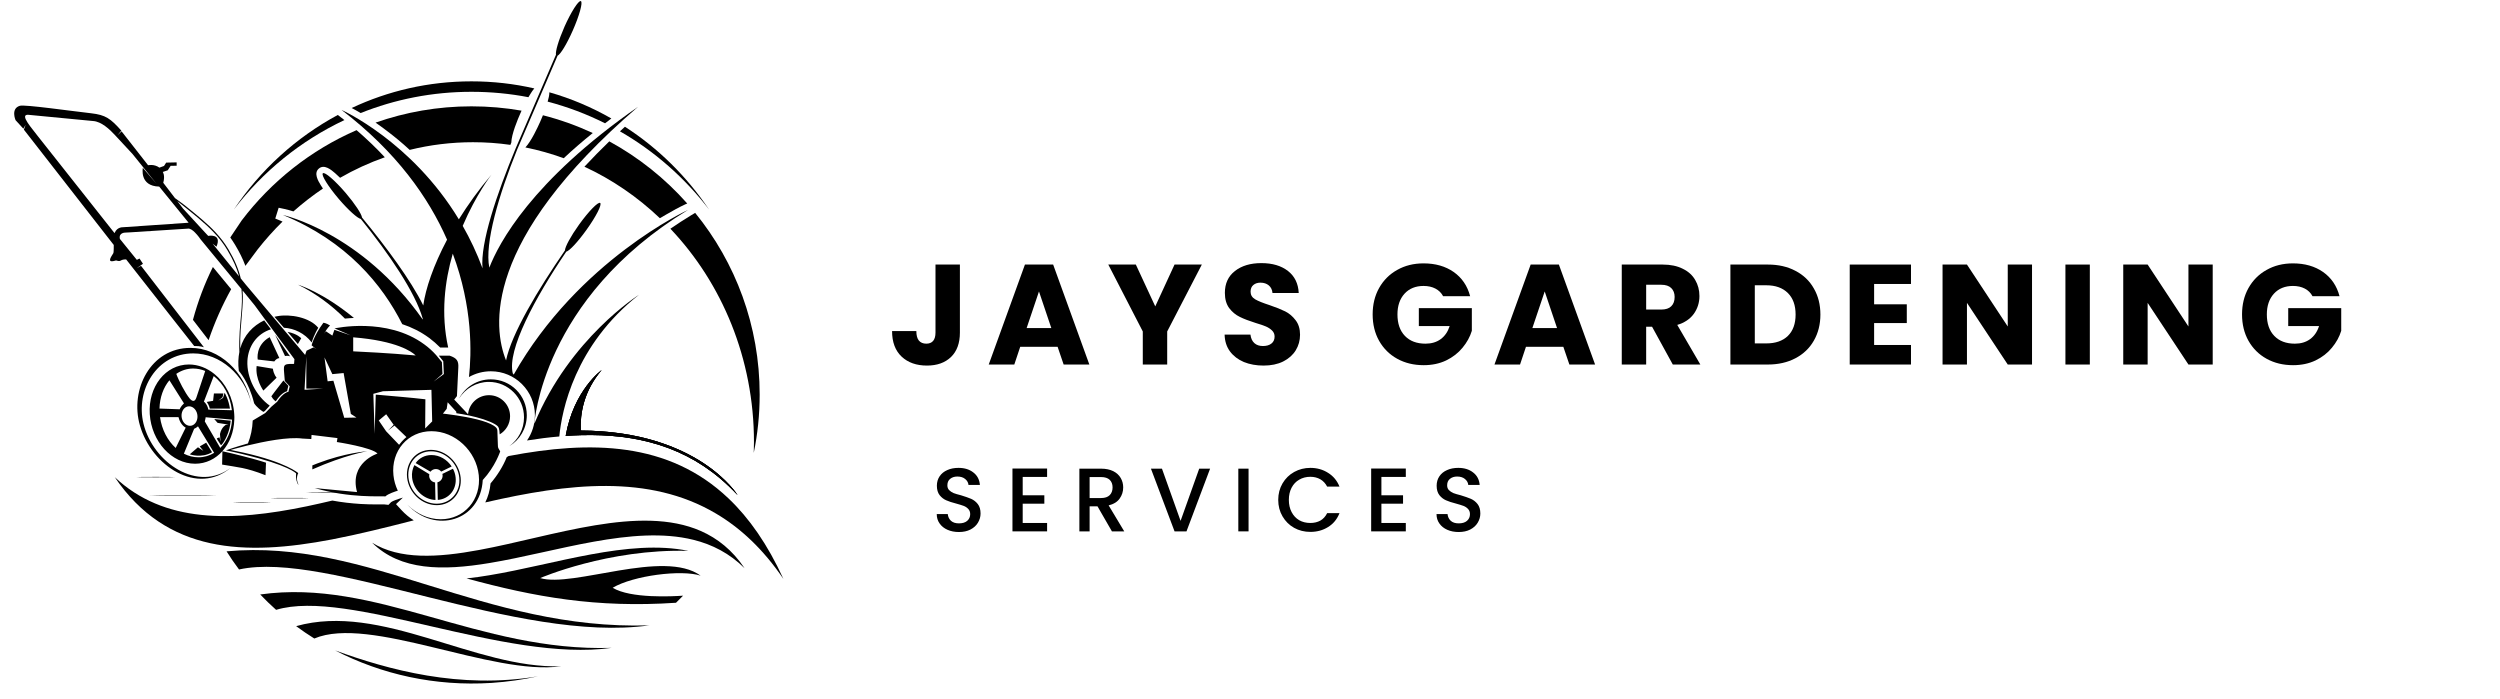 <svg xmlns="http://www.w3.org/2000/svg" xmlns:xlink="http://www.w3.org/1999/xlink" width="397" zoomAndPan="magnify" viewBox="0 0 297.75 83.25" height="111" preserveAspectRatio="xMidYMid meet" version="1.0"><defs><g/><clipPath id="0367125813"><path d="M 39 77 L 65 77 L 65 81.762 L 39 81.762 Z M 39 77 " clip-rule="nonzero"/></clipPath><clipPath id="d5065b3138"><path d="M 1.207 12 L 63 12 L 63 63 L 1.207 63 Z M 1.207 12 " clip-rule="nonzero"/></clipPath><clipPath id="1ca22d933e"><path d="M 57 53 L 93.375 53 L 93.375 69 L 57 69 Z M 57 53 " clip-rule="nonzero"/></clipPath></defs><path fill="#000000" d="M 65.223 12.102 C 67.613 12.734 69.902 13.598 72.062 14.684 C 72.312 14.492 72.566 14.301 72.812 14.109 C 70.504 12.789 68.031 11.734 65.43 10.992 C 65.43 11.352 65.328 11.734 65.246 12.023 Z M 65.223 12.102 " fill-opacity="1" fill-rule="evenodd"/><path fill="#000000" d="M 73.836 15.641 C 77.961 18.008 81.566 21.188 84.445 24.953 C 81.793 21.012 78.387 17.645 74.43 15.094 C 74.23 15.27 74.035 15.457 73.836 15.641 Z M 73.836 15.641 " fill-opacity="1" fill-rule="evenodd"/><path fill="#000000" d="M 56.145 10.934 C 58.469 10.934 60.738 11.152 62.934 11.578 C 63.027 11.422 63.117 11.273 63.211 11.125 C 63.324 10.941 63.465 10.727 63.637 10.531 C 61.227 9.977 58.719 9.688 56.145 9.688 C 51.055 9.688 46.23 10.82 41.883 12.863 C 42.238 13.047 42.594 13.25 42.953 13.465 C 47.031 11.832 51.488 10.934 56.145 10.934 Z M 56.145 10.934 " fill-opacity="1" fill-rule="evenodd"/><path fill="#000000" d="M 27.852 24.953 C 31.301 20.426 35.816 16.754 41.02 14.301 C 40.766 14.094 40.504 13.891 40.234 13.691 C 35.266 16.363 31.012 20.238 27.852 24.953 Z M 27.852 24.953 " fill-opacity="1" fill-rule="evenodd"/><path fill="#000000" d="M 30.699 29.688 C 31.613 28.523 32.605 27.418 33.648 26.391 L 33.406 26.285 L 32.785 26.031 L 33.188 24.742 L 33.848 24.883 C 34.199 24.961 34.57 25.059 34.945 25.18 C 36.059 24.195 37.234 23.281 38.461 22.453 C 38.375 22.324 38.289 22.195 38.211 22.07 C 37.879 21.531 37.34 20.617 37.973 20.078 C 38.609 19.531 39.426 20.203 39.906 20.621 C 40.113 20.801 40.312 20.984 40.504 21.176 C 42.195 20.203 43.98 19.383 45.832 18.73 C 44.777 17.598 43.648 16.52 42.465 15.5 C 37.023 17.867 32.316 21.602 28.777 26.266 L 28.574 26.57 L 27.426 28.285 C 27.637 28.582 27.836 28.887 28.027 29.207 C 28.496 29.992 28.914 30.809 29.227 31.664 Z M 30.699 29.688 " fill-opacity="1" fill-rule="evenodd"/><path fill="#000000" d="M 46.008 15.535 C 46.973 16.258 47.902 17.027 48.793 17.852 C 51.219 17.254 53.742 16.938 56.328 16.938 C 57.84 16.938 59.328 17.043 60.785 17.254 L 60.898 16.98 C 60.914 16 61.664 14.195 61.992 13.465 L 62.117 13.18 C 60.176 12.84 58.188 12.664 56.145 12.664 C 52.141 12.664 48.297 13.352 44.727 14.605 C 45.18 14.918 45.613 15.234 46.008 15.535 Z M 46.008 15.535 " fill-opacity="1" fill-rule="evenodd"/><path fill="#000000" d="M 64.336 14.5 C 64.039 15.164 63.281 16.809 62.574 17.559 C 64.133 17.871 65.656 18.305 67.137 18.844 C 68.25 17.801 69.414 16.801 70.598 15.844 C 68.703 14.965 66.719 14.25 64.664 13.727 C 64.559 13.988 64.445 14.242 64.336 14.5 Z M 64.336 14.5 " fill-opacity="1" fill-rule="evenodd"/><path fill="#000000" d="M 72.566 16.836 C 71.566 17.801 70.574 18.816 69.605 19.855 C 72.914 21.387 75.941 23.465 78.59 25.988 C 78.852 25.832 79.109 25.684 79.371 25.535 C 80.094 25.117 80.867 24.684 81.633 24.328 L 81.852 24.238 C 79.215 21.262 76.074 18.75 72.566 16.836 Z M 72.566 16.836 " fill-opacity="1" fill-rule="evenodd"/><path fill="#000000" d="M 82.324 25.633 C 81.484 26.145 80.652 26.684 79.844 27.242 C 85.992 33.719 89.797 42.715 89.797 52.652 C 89.797 53.082 89.789 53.508 89.773 53.934 C 90.234 51.695 90.477 49.371 90.477 46.996 C 90.477 38.789 87.598 31.254 82.793 25.352 Z M 82.324 25.633 " fill-opacity="1" fill-rule="evenodd"/><path fill="#000000" d="M 82.574 64.289 C 84.836 64.848 86.898 65.906 88.676 67.672 C 87.238 65.531 85.465 64.117 83.461 63.238 C 76.223 60.066 65.934 63.855 57.074 65.5 C 52.109 66.422 47.598 66.672 44.32 64.637 C 47.695 67.977 52.707 67.988 58.285 67.059 C 66.25 65.742 75.387 62.512 82.574 64.289 Z M 82.574 64.289 " fill-opacity="1" fill-rule="evenodd"/><path fill="#000000" d="M 83.445 68.562 C 79.078 65.359 68.223 70.031 64.336 68.848 C 64.336 68.848 72.445 65.34 81.984 65.609 C 74.891 64.141 66.039 67.23 58.285 68.512 C 57.363 68.668 56.457 68.797 55.57 68.891 C 63.707 71.109 71.02 72.426 80.512 71.789 C 80.797 71.512 81.078 71.227 81.355 70.945 C 80.121 71.031 75.109 71.305 72.969 70.004 C 75.414 68.551 81.156 67.812 83.445 68.562 Z M 83.445 68.562 " fill-opacity="1" fill-rule="evenodd"/><path fill="#000000" d="M 77.336 74.48 C 57.547 75.098 43.902 64.113 26.984 65.664 C 27.445 66.41 27.941 67.125 28.469 67.824 C 38.984 65.523 61.73 76.68 77.336 74.48 Z M 77.336 74.48 " fill-opacity="1" fill-rule="evenodd"/><path fill="#000000" d="M 72.852 77.16 C 56.945 77.656 44.859 68.859 30.992 70.801 C 31.594 71.434 32.223 72.043 32.883 72.633 C 41.516 70.031 60.141 78.945 72.852 77.16 Z M 72.852 77.16 " fill-opacity="1" fill-rule="evenodd"/><path fill="#000000" d="M 66.812 79.355 C 56.582 79.676 45.414 71.719 35.27 74.574 C 35.973 75.09 36.688 75.586 37.434 76.047 C 44.031 73.246 58.617 80.512 66.812 79.355 Z M 66.812 79.355 " fill-opacity="1" fill-rule="evenodd"/><g clip-path="url(#0367125813)"><path fill="#000000" d="M 64.082 80.547 C 54.762 82.121 46.23 79.762 39.914 77.465 C 45.406 80.312 51.809 81.762 58.531 81.336 C 60.434 81.207 62.281 80.945 64.082 80.547 Z M 64.082 80.547 " fill-opacity="1" fill-rule="evenodd"/></g><path fill="#000000" d="M 87.848 58.965 C 87.848 58.965 83.168 51.34 69.164 51.277 C 69.078 49.199 69.547 46.547 71.66 44.074 C 71.66 44.074 68.336 46.441 67.371 51.914 C 67.988 51.871 68.598 51.844 69.199 51.828 C 75.727 51.652 81.781 53.133 86.77 57.883 C 87.137 58.23 87.492 58.59 87.848 58.965 Z M 87.848 58.965 " fill-opacity="1" fill-rule="evenodd"/><path fill="#000000" d="M 71.66 44.074 C 71.66 44.074 68.336 46.441 67.371 51.914 C 67.988 51.871 68.598 51.844 69.199 51.828 C 75.727 51.652 81.781 53.133 86.77 57.883 C 87.137 58.23 87.492 58.59 87.848 58.965 C 87.848 58.965 83.168 51.34 69.164 51.277 C 69.078 49.199 69.547 46.547 71.66 44.074 Z M 71.66 44.074 " fill-opacity="1" fill-rule="evenodd"/><path fill="#000000" d="M 18.551 56.848 C 19.828 56.848 20.867 56.84 20.867 56.824 C 20.867 56.805 19.828 56.797 18.551 56.797 C 17.277 56.797 16.234 56.805 16.234 56.824 C 16.234 56.84 17.277 56.848 18.551 56.848 Z M 18.551 56.848 " fill-opacity="1" fill-rule="evenodd"/><path fill="#000000" d="M 21.777 59.059 C 23.973 59.059 25.766 59.051 25.766 59.031 C 25.766 59.016 23.973 59.008 21.777 59.008 C 19.57 59.008 17.777 59.016 17.777 59.031 C 17.777 59.051 19.57 59.059 21.777 59.059 Z M 21.777 59.059 " fill-opacity="1" fill-rule="evenodd"/><path fill="#000000" d="M 30.004 59.887 C 31.281 59.887 32.324 59.875 32.324 59.859 C 32.324 59.844 31.281 59.832 30.004 59.832 C 28.73 59.832 27.688 59.844 27.688 59.859 C 27.688 59.875 28.73 59.887 30.004 59.887 Z M 30.004 59.887 " fill-opacity="1" fill-rule="evenodd"/><path fill="#000000" d="M 38.793 58.676 C 40.07 58.676 41.113 58.66 41.113 58.648 C 41.113 58.633 40.07 58.621 38.793 58.621 C 37.52 58.621 36.477 58.633 36.477 58.648 C 36.477 58.66 37.52 58.676 38.793 58.676 Z M 38.793 58.676 " fill-opacity="1" fill-rule="evenodd"/><path fill="#000000" d="M 34.504 59.355 C 35.781 59.355 36.824 59.344 36.824 59.328 C 36.824 59.312 35.781 59.301 34.504 59.301 C 33.23 59.301 32.188 59.312 32.188 59.328 C 32.188 59.344 33.23 59.355 34.504 59.355 Z M 34.504 59.355 " fill-opacity="1" fill-rule="evenodd"/><g clip-path="url(#d5065b3138)"><path fill="#000000" d="M 58.223 45.484 C 60.531 45.484 62.41 47.379 62.41 49.711 C 62.41 51.129 61.715 52.375 60.652 53.141 C 61.906 52.395 62.742 51.027 62.742 49.461 C 62.742 47.094 60.828 45.18 58.461 45.18 C 56.816 45.18 55.395 46.102 54.672 47.465 C 55.414 46.281 56.727 45.484 58.223 45.484 Z M 28.715 37.418 C 28.602 38.723 28.445 40.141 28.508 41.922 C 28.375 42.602 28.34 43.352 28.445 44.18 C 28.445 44.18 29.621 45.422 30.266 48.023 C 30.266 48.023 30.516 48.504 31.367 49.059 L 31.543 48.953 L 32.125 48.312 C 30.508 47.16 29.367 45.004 29.465 42.977 C 29.559 41.234 30.586 39.746 32.273 39.219 L 31.465 38.156 C 30.125 38.797 29.055 39.914 28.609 41.504 C 28.574 39.914 28.715 38.617 28.812 37.422 C 28.898 36.434 28.965 35.527 28.891 34.594 L 30.352 36.387 L 31.109 37.422 L 31.605 38.094 L 32.406 39.18 L 35.066 42.777 L 35.023 43.34 C 34.824 43.34 34.656 43.34 34.504 43.344 C 33.562 43.387 33.824 43.715 33.918 45.371 L 34.504 46.004 L 34.352 46.664 C 34.352 46.664 33.754 46.711 33.004 47.852 L 32.316 48.441 L 31.586 49.199 L 30.098 50.086 C 30.062 51.062 29.863 51.984 29.531 52.812 C 28.012 53.238 26.906 53.637 26.906 53.637 C 27.625 53.785 28.281 53.934 28.887 54.082 C 34.5 55.43 35.27 56.387 35.27 56.387 C 35.199 57.047 35.363 57.477 35.512 57.719 L 35.539 57.691 C 35.398 57.395 35.25 56.891 35.52 56.344 C 35.52 56.344 34.074 55.047 28.992 53.906 C 28.516 53.801 28.008 53.695 27.469 53.586 C 27.469 53.586 28.27 53.352 29.422 53.07 C 31.379 52.594 34.328 52 36.035 52.234 L 37.078 52.289 L 37.105 51.801 L 40.191 52.176 L 40.125 52.594 L 40.117 52.645 C 40.117 52.645 44.32 53.289 44.961 54.02 C 44.961 54.02 41.57 55.09 42.523 58.605 L 37.484 58.129 C 41.684 59.355 45.355 59.066 45.902 59.121 C 46.191 58.816 47.137 58.512 47.379 58.441 C 47.109 57.867 46.922 57.25 46.859 56.598 C 46.555 53.699 48.582 51.355 51.387 51.355 C 54.195 51.355 56.719 53.699 57.023 56.598 C 57.328 59.496 55.301 61.844 52.496 61.844 C 50.984 61.844 49.559 61.164 48.512 60.094 C 51.809 63.656 57.234 62.035 57.496 57.172 C 58.992 55.559 59.574 53.758 59.574 53.758 C 59.32 53.309 59.305 53.41 59.293 52.926 L 59.25 51.664 C 59.227 51.164 59.293 51.027 58.816 50.707 C 57.918 50.105 55.805 49.695 54.324 49.469 C 54.309 49.484 54.293 49.477 54.266 49.461 C 53.395 49.328 52.75 49.262 52.75 49.262 L 53.203 48.695 L 53.316 47.91 L 54.336 49.023 C 54.344 49.102 54.352 49.164 54.359 49.215 C 54.785 49.277 55.316 49.367 55.883 49.488 C 57 49.73 58.242 50.094 58.98 50.539 C 59.348 50.773 59.41 50.852 59.477 51.305 C 59.488 51.438 59.504 51.586 59.512 51.734 C 60.246 51.297 60.75 50.496 60.75 49.574 C 60.75 48.184 59.625 47.066 58.242 47.066 C 56.93 47.066 55.859 48.066 55.746 49.34 L 54.098 47.59 L 54.422 47.172 L 54.586 43.762 C 54.629 42.977 54.402 42.648 53.551 42.359 L 52.262 42.359 L 52.793 43.02 L 52.863 44.551 L 51.645 45.449 L 52.699 44.535 L 52.629 43.125 L 51.941 42.289 C 51.5 41.797 51.035 41.379 50.539 41.02 C 46.051 37.711 39.844 39.113 39.844 39.113 L 41.762 39.941 L 39.828 39.281 L 39.586 39.969 L 38.812 39.453 L 38.609 39.73 C 38.914 39.121 39.309 38.766 39.309 38.766 C 38.82 38.453 38.516 38.441 38.516 38.441 C 37.34 40.035 37.113 41.133 37.113 41.133 L 37.688 41.594 L 37.348 41.367 L 36.512 41.766 L 36.34 42.273 L 33.598 39.027 L 32.535 37.766 L 32.238 37.418 L 29.234 33.855 L 28.672 33.16 C 28.434 32.125 27.984 31.012 27.207 29.695 C 26.758 28.949 26.262 28.305 25.676 27.676 C 24.73 26.652 23.543 25.684 21.91 24.379 C 21.719 24.23 21.152 23.824 20.84 23.594 L 19.445 21.77 C 19.688 20.883 19.387 20.48 19.387 20.48 L 19.977 20.281 L 20.324 19.75 L 21.039 19.738 L 21.039 19.34 L 19.793 19.367 L 19.535 19.766 L 18.984 19.965 C 18.359 19.508 17.637 19.68 17.637 19.68 L 14.477 15.641 L 14 16.113 L 14.449 15.555 C 13.152 14.109 12.582 13.691 10.867 13.492 C 8.523 13.23 2.953 12.43 2.371 12.598 C 1.25 12.926 1.852 14.309 1.852 14.309 L 2.781 15.328 L 3.059 14.852 L 2.844 15.441 L 12.379 27.676 L 13.547 29.172 C 13.539 29.176 13.57 30.027 13.492 30.164 C 13.32 30.469 12.668 31.297 13.574 31.082 C 14.043 30.969 13.633 31.012 14.086 31.082 C 14.453 31.133 14.328 30.895 15.023 30.895 C 17.141 33.594 18.848 35.77 20.145 37.422 C 22.125 39.938 23.129 41.211 23.129 41.211 C 23.883 41.191 24.293 41.367 24.293 41.367 L 21.246 37.422 L 16.793 31.656 L 16.262 31.957 L 17.027 31.418 L 16.617 30.793 L 16.297 30.949 L 14.277 28.453 C 14.113 27.684 14.938 27.703 14.938 27.703 L 15.441 27.676 L 22.395 27.23 C 22.648 27.199 22.945 27.414 23.207 27.676 C 23.582 28.043 23.887 28.504 23.887 28.504 L 28.559 34.184 L 28.758 34.422 C 28.863 35.43 28.809 36.387 28.715 37.418 Z M 51.387 54.195 C 50.594 54.195 49.922 54.566 49.504 55.152 L 51.273 56.18 C 51.418 55.98 51.652 55.863 51.914 55.863 C 52.168 55.863 52.402 55.98 52.543 56.168 L 53.793 55.559 C 53.258 54.742 52.359 54.195 51.387 54.195 Z M 52.715 56.664 C 52.715 57.039 52.453 57.359 52.098 57.441 L 52.141 59.539 C 53.48 59.441 54.414 58.285 54.266 56.875 C 54.23 56.5 54.117 56.145 53.945 55.828 L 52.684 56.445 C 52.707 56.516 52.715 56.586 52.715 56.664 Z M 51.133 56.48 L 49.355 55.395 C 49.129 55.82 49.02 56.328 49.078 56.875 C 49.234 58.32 50.469 59.496 51.863 59.547 L 51.82 57.457 C 51.426 57.414 51.113 57.074 51.113 56.664 C 51.113 56.598 51.117 56.535 51.133 56.48 Z M 51.324 53.578 C 49.566 53.578 48.293 55.055 48.484 56.875 C 48.676 58.691 50.254 60.164 52.02 60.164 C 53.785 60.164 55.055 58.691 54.863 56.875 C 54.672 55.055 53.09 53.578 51.324 53.578 Z M 48.645 56.875 C 48.469 55.145 49.672 53.75 51.348 53.75 C 53.02 53.75 54.516 55.145 54.699 56.875 C 54.883 58.598 53.672 59.992 52 59.992 C 50.332 59.992 48.828 58.598 48.645 56.875 Z M 37.199 55.848 L 37.199 55.906 C 41.105 54.176 43.734 53.742 43.734 53.742 C 43.734 53.742 41.125 53.914 37.789 55.195 C 37.598 55.273 37.398 55.352 37.199 55.43 Z M 33.754 45.316 C 32.82 46.5 32.316 47.199 32.316 47.199 C 32.562 47.648 32.84 47.797 32.84 47.797 C 33.59 46.664 34.188 46.605 34.188 46.605 L 34.344 45.945 Z M 31.621 56.598 L 31.68 55.105 C 31.68 55.105 30.715 54.777 28.75 54.281 C 28.105 54.117 27.355 53.934 26.488 53.742 L 26.453 55.332 C 28.375 55.672 29.176 55.648 31.621 56.598 Z M 23.016 42.09 C 26.234 42.09 29.09 44.629 29.922 47.996 C 29.16 44.273 26.129 41.434 22.691 41.434 C 17.934 41.434 15.445 46.422 16.66 50.652 C 18.035 55.488 23.504 59.086 27.516 55.68 C 23.613 58.727 18.219 55.133 17.086 50.445 C 16.121 46.465 18.672 42.09 23.016 42.09 Z M 32.684 37.73 L 33.812 39.035 C 35.043 39.105 36.285 39.688 37.121 40.781 C 37.445 39.758 37.906 39.043 37.906 39.043 C 36.902 37.801 34.562 37.371 33.016 37.66 C 32.902 37.684 32.789 37.703 32.684 37.73 Z M 30.691 42.82 L 32.672 43.047 C 32.953 42.645 33.273 42.652 33.273 42.652 L 32.117 40.156 C 30.395 41.121 30.691 42.82 30.691 42.82 Z M 30.566 43.594 C 30.375 45.133 31.367 46.52 31.367 46.52 L 32.945 44.984 C 32.945 44.984 32.598 44.629 32.5 43.914 Z M 32.762 39.859 L 33.945 42.402 C 34.312 42.324 34.547 42.438 34.547 42.438 Z M 34.242 39.52 L 35.477 40.977 L 35.875 40.289 C 35.875 40.289 35.449 39.766 34.242 39.52 Z M 27.391 48.668 C 27.199 47.5 26.801 46.883 26.754 46.777 L 26.562 47.391 L 26.008 47.711 L 26.504 47.312 C 26.504 47.344 26.531 47.195 26.609 46.859 L 25.477 46.859 L 25.379 47.738 L 24.625 47.867 C 24.91 48.25 24.988 48.668 24.988 48.668 Z M 27.199 50.566 L 26.906 50.598 C 26.906 50.598 26.391 50.836 26.199 51.688 L 26.262 52.602 L 26.141 52.086 L 25.824 52.211 C 25.801 52.234 25.965 52.496 26.305 53.004 C 26.332 53.125 26.98 52.34 27.312 51.078 C 27.402 50.738 27.434 50.461 27.477 50.105 L 25.52 49.91 L 25.914 50.363 C 25.844 50.355 26.277 50.426 27.199 50.566 Z M 25.258 53.863 L 24.555 52.723 L 23.789 53.168 L 24.223 53.699 L 23.578 53.27 L 22.598 54.109 C 22.598 54.109 23.988 54.613 25.258 53.863 Z M 20.996 44.527 C 21.586 44.125 22.266 43.891 23.008 43.891 C 23.504 43.891 23.988 43.996 24.441 44.18 L 23.391 47.344 C 23.215 47.883 22.91 47.84 22.586 47.457 C 22.055 46.812 21.246 45.258 20.996 44.527 Z M 25.453 44.785 C 26.602 45.676 27.434 47.16 27.617 48.859 L 24.816 48.781 C 24.676 48.109 24.285 47.832 24.285 47.832 Z M 27.906 49.992 C 27.922 49.773 27.914 49.547 27.898 49.32 C 27.781 47.363 26.859 45.629 25.547 44.551 C 24.668 43.836 23.613 43.41 22.5 43.41 C 19.723 43.41 17.629 46.051 17.836 49.32 C 18.043 52.586 20.457 55.23 23.238 55.23 C 25.824 55.23 27.809 52.941 27.906 49.992 Z M 27.637 49.98 C 27.555 51.348 27.027 52.539 26.234 53.348 L 24.391 50.191 C 24.469 49.949 24.492 49.695 24.492 49.695 C 26.129 49.852 27.176 49.945 27.637 49.98 Z M 25.504 53.934 C 24.953 54.273 24.32 54.465 23.641 54.465 C 23.031 54.465 22.441 54.309 21.898 54.035 L 23.121 51.07 C 23.434 50.93 23.578 50.773 23.578 50.773 Z M 20.926 53.352 C 19.961 52.48 19.266 51.168 19.062 49.684 L 21.258 49.684 C 21.5 50.66 22.117 50.93 22.117 50.93 Z M 18.996 48.66 C 19.027 47.328 19.465 46.145 20.176 45.289 L 21.91 48.043 C 21.484 48.441 21.406 48.746 21.406 48.746 Z M 22.52 48.391 C 23.047 48.391 23.492 48.91 23.52 49.555 C 23.547 50.191 23.152 50.715 22.629 50.715 C 22.102 50.715 21.648 50.191 21.621 49.555 C 21.594 48.91 21.996 48.391 22.52 48.391 Z M 25.461 27.676 C 26.102 28.34 26.625 29.016 27.094 29.809 C 27.785 30.969 28.219 31.977 28.473 32.914 L 25.32 29.02 L 25.781 29.383 C 26.469 27.758 24.797 28.094 24.797 28.094 L 24.406 27.676 L 21.797 24.84 L 21.109 23.938 C 23.039 25.477 24.406 26.562 25.461 27.676 Z M 41 49.758 L 39.707 45.344 L 39.02 45.414 L 38.645 42.566 L 39.582 44.559 L 40.926 44.43 L 41.055 45.172 L 41.785 49.297 L 42.457 49.73 Z M 46.887 50.598 L 46.207 51.289 L 46.98 50.688 L 48.406 52.055 C 48.406 52.055 48 52.359 47.531 52.977 L 45.98 51.355 L 45.109 50.078 L 45.996 49.336 Z M 44.754 47.004 L 44.738 47.465 L 44.621 51.672 L 44.492 47.746 L 44.465 46.902 L 45.5 46.629 L 45.598 46.598 L 51.383 46.43 L 51.473 50.191 L 50.637 51.027 L 50.664 47.555 C 48.836 47.344 46.973 47.195 45.129 47.031 C 45.008 47.023 44.883 47.008 44.754 47.004 Z M 49.426 42.262 C 49.48 42.309 49.504 42.34 49.504 42.34 C 49.504 42.34 49.461 42.332 49.367 42.324 C 48.781 42.27 46.344 42.047 42.066 41.844 L 42.066 40.176 C 47.305 40.59 49.059 41.922 49.426 42.262 Z M 38.461 46.285 L 36.27 46.422 L 36.484 42.453 L 36.484 46.285 Z M 13.684 27.676 C 13.668 27.703 13.652 27.73 13.641 27.766 L 13.57 27.676 L 4.512 16.223 C 4.016 15.512 2.164 13.555 3.406 13.676 L 11.09 14.414 C 12.074 14.477 13.059 15.398 13.711 16.109 L 15.789 18.348 L 18.637 21.883 L 17.012 19.992 C 17.012 19.992 16.574 22.168 18.961 22.223 L 22.465 26.527 L 14.605 27.066 C 14.605 27.066 13.973 27.043 13.684 27.676 Z M 13.684 27.676 " fill-opacity="1" fill-rule="evenodd"/></g><path fill="#000000" d="M 24.844 40.512 C 25.566 38.383 26.469 36.355 27.531 34.441 L 25.355 31.801 C 24.363 33.797 23.57 35.902 22.98 38.094 Z M 24.844 40.512 " fill-opacity="1" fill-rule="evenodd"/><path fill="#000000" d="M 39.582 59.617 C 38.559 59.859 37.555 60.086 36.555 60.297 C 27.625 62.156 19.516 62.332 13.668 56.832 C 19.836 65.918 29.168 66.23 39.539 64.246 C 42.707 63.637 45.973 62.82 49.277 61.973 C 48.758 61.645 48.262 61.234 47.809 60.746 L 47.164 60.043 L 47.984 59.266 L 47.652 59.363 C 47.41 59.441 46.781 59.648 46.582 59.801 L 46.266 60.129 L 45.797 60.078 C 45.527 60.059 45.18 60.078 44.895 60.078 C 44.25 60.078 43.598 60.059 42.953 60.023 C 41.828 59.953 40.691 59.824 39.582 59.617 Z M 39.582 59.617 " fill-opacity="1" fill-rule="evenodd"/><g clip-path="url(#1ca22d933e)"><path fill="#000000" d="M 60.355 54.438 C 59.93 55.523 59.184 56.699 58.426 57.57 C 58.348 58.422 58.121 59.18 57.797 59.84 C 67.605 57.578 77.285 56.43 85.273 61.164 C 88.203 62.895 90.902 65.41 93.305 68.953 C 91.426 64.836 89.223 61.695 86.758 59.355 C 79.625 52.574 70.328 52.453 60.566 54.316 L 60.355 54.445 Z M 60.355 54.438 " fill-opacity="1" fill-rule="evenodd"/></g><path fill="#000000" d="M 62.766 52.461 C 64.062 52.254 65.344 52.09 66.613 51.984 C 66.91 48.895 68.434 41.133 76.102 35.109 C 76.102 35.109 67.859 40.285 63.648 50.453 C 63.648 50.453 64.516 35.59 81.941 25.004 C 81.941 25.004 68.887 31 61.184 44.613 C 61.184 44.613 61.141 44.562 61.07 44.465 C 60.383 41.672 63.715 35.484 67.441 29.977 C 67.824 29.879 68.824 28.809 69.844 27.383 C 70.992 25.789 71.723 24.352 71.48 24.172 C 71.242 24.004 70.113 25.16 68.965 26.754 C 67.973 28.137 67.293 29.398 67.285 29.828 C 64.062 34.508 60.922 39.75 60.27 42.926 C 58.723 39.078 57.391 28.73 75.98 12.727 C 63.289 21.551 59.383 29.016 58.277 31.879 C 57.695 28.965 59.41 23.215 61.594 17.809 C 61.672 17.609 66.32 6.828 66.406 6.637 C 66.754 6.461 67.477 5.312 68.227 3.613 C 68.98 1.91 69.453 0.254 69.18 0.133 C 68.902 0.012 67.98 1.492 67.234 3.172 C 66.5 4.852 66.145 6.102 66.215 6.523 C 66.137 6.715 61.48 17.504 61.402 17.703 C 59.156 23.117 57.18 28.977 57.469 31.957 C 56.789 30.125 55.988 28.441 55.109 26.902 C 56.691 23.18 58.539 20.793 58.539 20.793 C 57.023 22.578 55.734 24.379 54.648 26.121 C 49 16.801 40.672 13.09 40.672 13.09 C 47.223 18.094 51.047 23.527 53.246 28.547 C 51.613 31.629 50.688 34.387 50.41 36.379 C 48.922 33.367 46.031 29.453 43.117 25.91 C 43.066 25.484 42.281 24.285 41.184 22.996 C 39.898 21.496 38.68 20.438 38.453 20.637 C 38.227 20.828 39.078 22.203 40.352 23.699 C 41.492 25.031 42.586 26.008 42.969 26.074 C 46.328 30.227 49.469 34.832 50.348 37.957 L 50.352 38.059 C 43.031 27.652 33.691 25.605 33.691 25.605 C 41.309 28.73 45.547 33.926 47.906 38.605 C 49.043 38.98 50.125 39.52 51.113 40.246 C 51.578 40.594 52.02 40.977 52.43 41.395 L 53.379 41.395 C 52.488 37.379 52.969 33.5 53.926 30.211 C 56.312 36.578 56.172 42.09 55.852 44.906 C 56.633 44.465 57.527 44.219 58.461 44.219 C 61.359 44.219 63.707 46.562 63.707 49.461 C 63.707 50.555 63.367 51.594 62.766 52.461 Z M 62.766 52.461 " fill-opacity="1" fill-rule="evenodd"/><path fill="#000000" d="M 71.66 44.074 C 71.66 44.074 68.336 46.441 67.371 51.914 C 67.988 51.871 68.598 51.844 69.199 51.828 C 75.727 51.652 81.781 53.133 86.77 57.883 C 87.137 58.23 87.492 58.59 87.848 58.965 C 87.848 58.965 83.168 51.34 69.164 51.277 C 69.078 49.199 69.547 46.547 71.66 44.074 Z M 71.66 44.074 " fill-opacity="1" fill-rule="evenodd"/><path fill="#000000" d="M 41.082 37.945 C 41.438 37.91 41.801 37.879 42.152 37.867 C 38.41 34.777 35.492 33.906 35.492 33.906 C 37.676 34.977 39.523 36.387 41.082 37.945 Z M 41.082 37.945 " fill-opacity="1" fill-rule="evenodd"/><g fill="#000000" fill-opacity="1"><g transform="translate(105.808, 43.415)"><g><path d="M 8.516 -11.906 L 8.516 -3.797 C 8.516 -2.547 8.16 -1.578 7.453 -0.891 C 6.742 -0.211 5.789 0.125 4.594 0.125 C 3.344 0.125 2.336 -0.227 1.578 -0.938 C 0.816 -1.656 0.438 -2.672 0.438 -3.984 L 3.328 -3.984 C 3.328 -3.484 3.426 -3.109 3.625 -2.859 C 3.832 -2.609 4.129 -2.484 4.516 -2.484 C 4.867 -2.484 5.141 -2.594 5.328 -2.812 C 5.516 -3.039 5.609 -3.367 5.609 -3.797 L 5.609 -11.906 Z M 8.516 -11.906 "/></g></g></g><g fill="#000000" fill-opacity="1"><g transform="translate(117.492, 43.415)"><g><path d="M 8.469 -2.109 L 4.016 -2.109 L 3.312 0 L 0.266 0 L 4.578 -11.906 L 7.938 -11.906 L 12.25 0 L 9.188 0 Z M 7.719 -4.344 L 6.25 -8.703 L 4.781 -4.344 Z M 7.719 -4.344 "/></g></g></g><g fill="#000000" fill-opacity="1"><g transform="translate(131.872, 43.415)"><g><path d="M 11.266 -11.906 L 7.141 -3.938 L 7.141 0 L 4.234 0 L 4.234 -3.938 L 0.125 -11.906 L 3.406 -11.906 L 5.719 -6.922 L 8.016 -11.906 Z M 11.266 -11.906 "/></g></g></g><g fill="#000000" fill-opacity="1"><g transform="translate(145.132, 43.415)"><g><path d="M 5.359 0.125 C 4.492 0.125 3.711 -0.016 3.016 -0.297 C 2.328 -0.586 1.773 -1.008 1.359 -1.562 C 0.953 -2.113 0.738 -2.781 0.719 -3.562 L 3.797 -3.562 C 3.848 -3.125 4.004 -2.785 4.266 -2.547 C 4.523 -2.316 4.863 -2.203 5.281 -2.203 C 5.707 -2.203 6.047 -2.301 6.297 -2.5 C 6.547 -2.695 6.672 -2.973 6.672 -3.328 C 6.672 -3.617 6.57 -3.859 6.375 -4.047 C 6.176 -4.242 5.93 -4.406 5.641 -4.531 C 5.348 -4.656 4.938 -4.797 4.406 -4.953 C 3.645 -5.191 3.02 -5.43 2.531 -5.672 C 2.039 -5.91 1.617 -6.258 1.266 -6.719 C 0.922 -7.188 0.75 -7.789 0.75 -8.531 C 0.75 -9.645 1.148 -10.516 1.953 -11.141 C 2.754 -11.766 3.801 -12.078 5.094 -12.078 C 6.406 -12.078 7.461 -11.766 8.266 -11.141 C 9.066 -10.516 9.492 -9.641 9.547 -8.516 L 6.422 -8.516 C 6.391 -8.898 6.242 -9.203 5.984 -9.422 C 5.723 -9.641 5.391 -9.75 4.984 -9.75 C 4.641 -9.75 4.359 -9.656 4.141 -9.469 C 3.922 -9.289 3.812 -9.023 3.812 -8.672 C 3.812 -8.285 3.992 -7.984 4.359 -7.766 C 4.723 -7.555 5.289 -7.328 6.062 -7.078 C 6.832 -6.816 7.457 -6.566 7.938 -6.328 C 8.414 -6.086 8.828 -5.738 9.172 -5.281 C 9.523 -4.832 9.703 -4.254 9.703 -3.547 C 9.703 -2.867 9.531 -2.25 9.188 -1.688 C 8.844 -1.133 8.344 -0.691 7.688 -0.359 C 7.031 -0.035 6.254 0.125 5.359 0.125 Z M 5.359 0.125 "/></g></g></g><g fill="#000000" fill-opacity="1"><g transform="translate(157.444, 43.415)"><g/></g></g><g fill="#000000" fill-opacity="1"><g transform="translate(162.921, 43.415)"><g><path d="M 8.953 -8.141 C 8.742 -8.535 8.438 -8.836 8.031 -9.047 C 7.633 -9.254 7.164 -9.359 6.625 -9.359 C 5.676 -9.359 4.922 -9.051 4.359 -8.438 C 3.797 -7.82 3.516 -7 3.516 -5.969 C 3.516 -4.875 3.812 -4.02 4.406 -3.406 C 5 -2.789 5.816 -2.484 6.859 -2.484 C 7.566 -2.484 8.164 -2.66 8.656 -3.016 C 9.156 -3.379 9.516 -3.898 9.734 -4.578 L 6.062 -4.578 L 6.062 -6.719 L 12.375 -6.719 L 12.375 -4.016 C 12.156 -3.297 11.785 -2.625 11.266 -2 C 10.754 -1.375 10.102 -0.867 9.312 -0.484 C 8.52 -0.109 7.629 0.078 6.641 0.078 C 5.461 0.078 4.41 -0.176 3.484 -0.688 C 2.566 -1.195 1.848 -1.91 1.328 -2.828 C 0.816 -3.742 0.562 -4.789 0.562 -5.969 C 0.562 -7.145 0.816 -8.191 1.328 -9.109 C 1.848 -10.035 2.566 -10.754 3.484 -11.266 C 4.398 -11.785 5.445 -12.047 6.625 -12.047 C 8.039 -12.047 9.238 -11.703 10.219 -11.016 C 11.195 -10.328 11.848 -9.367 12.172 -8.141 Z M 8.953 -8.141 "/></g></g></g><g fill="#000000" fill-opacity="1"><g transform="translate(177.725, 43.415)"><g><path d="M 8.469 -2.109 L 4.016 -2.109 L 3.312 0 L 0.266 0 L 4.578 -11.906 L 7.938 -11.906 L 12.25 0 L 9.188 0 Z M 7.719 -4.344 L 6.25 -8.703 L 4.781 -4.344 Z M 7.719 -4.344 "/></g></g></g><g fill="#000000" fill-opacity="1"><g transform="translate(192.105, 43.415)"><g><path d="M 7.125 0 L 4.656 -4.5 L 3.953 -4.5 L 3.953 0 L 1.047 0 L 1.047 -11.906 L 5.922 -11.906 C 6.859 -11.906 7.656 -11.738 8.312 -11.406 C 8.977 -11.082 9.473 -10.633 9.797 -10.062 C 10.129 -9.5 10.297 -8.863 10.297 -8.156 C 10.297 -7.363 10.07 -6.656 9.625 -6.031 C 9.176 -5.414 8.52 -4.977 7.656 -4.719 L 10.406 0 Z M 3.953 -6.547 L 5.75 -6.547 C 6.281 -6.547 6.676 -6.676 6.938 -6.938 C 7.207 -7.195 7.344 -7.566 7.344 -8.047 C 7.344 -8.492 7.207 -8.848 6.938 -9.109 C 6.676 -9.367 6.281 -9.5 5.75 -9.5 L 3.953 -9.5 Z M 3.953 -6.547 "/></g></g></g><g fill="#000000" fill-opacity="1"><g transform="translate(205.044, 43.415)"><g><path d="M 5.516 -11.906 C 6.766 -11.906 7.859 -11.656 8.797 -11.156 C 9.742 -10.664 10.473 -9.969 10.984 -9.062 C 11.504 -8.164 11.766 -7.129 11.766 -5.953 C 11.766 -4.785 11.504 -3.75 10.984 -2.844 C 10.473 -1.945 9.742 -1.25 8.797 -0.75 C 7.848 -0.25 6.754 0 5.516 0 L 1.047 0 L 1.047 -11.906 Z M 5.328 -2.516 C 6.422 -2.516 7.273 -2.812 7.891 -3.406 C 8.504 -4.008 8.812 -4.859 8.812 -5.953 C 8.812 -7.055 8.504 -7.91 7.891 -8.516 C 7.273 -9.129 6.422 -9.438 5.328 -9.438 L 3.953 -9.438 L 3.953 -2.516 Z M 5.328 -2.516 "/></g></g></g><g fill="#000000" fill-opacity="1"><g transform="translate(219.255, 43.415)"><g><path d="M 3.953 -9.594 L 3.953 -7.172 L 7.844 -7.172 L 7.844 -4.938 L 3.953 -4.938 L 3.953 -2.328 L 8.344 -2.328 L 8.344 0 L 1.047 0 L 1.047 -11.906 L 8.344 -11.906 L 8.344 -9.594 Z M 3.953 -9.594 "/></g></g></g><g fill="#000000" fill-opacity="1"><g transform="translate(230.311, 43.415)"><g><path d="M 11.703 0 L 8.812 0 L 3.953 -7.344 L 3.953 0 L 1.047 0 L 1.047 -11.906 L 3.953 -11.906 L 8.812 -4.531 L 8.812 -11.906 L 11.703 -11.906 Z M 11.703 0 "/></g></g></g><g fill="#000000" fill-opacity="1"><g transform="translate(244.945, 43.415)"><g><path d="M 3.953 -11.906 L 3.953 0 L 1.047 0 L 1.047 -11.906 Z M 3.953 -11.906 "/></g></g></g><g fill="#000000" fill-opacity="1"><g transform="translate(251.831, 43.415)"><g><path d="M 11.703 0 L 8.812 0 L 3.953 -7.344 L 3.953 0 L 1.047 0 L 1.047 -11.906 L 3.953 -11.906 L 8.812 -4.531 L 8.812 -11.906 L 11.703 -11.906 Z M 11.703 0 "/></g></g></g><g fill="#000000" fill-opacity="1"><g transform="translate(266.465, 43.415)"><g><path d="M 8.953 -8.141 C 8.742 -8.535 8.438 -8.836 8.031 -9.047 C 7.633 -9.254 7.164 -9.359 6.625 -9.359 C 5.676 -9.359 4.922 -9.051 4.359 -8.438 C 3.797 -7.82 3.516 -7 3.516 -5.969 C 3.516 -4.875 3.812 -4.02 4.406 -3.406 C 5 -2.789 5.816 -2.484 6.859 -2.484 C 7.566 -2.484 8.164 -2.66 8.656 -3.016 C 9.156 -3.379 9.516 -3.898 9.734 -4.578 L 6.062 -4.578 L 6.062 -6.719 L 12.375 -6.719 L 12.375 -4.016 C 12.156 -3.297 11.785 -2.625 11.266 -2 C 10.754 -1.375 10.102 -0.867 9.312 -0.484 C 8.52 -0.109 7.629 0.078 6.641 0.078 C 5.461 0.078 4.41 -0.176 3.484 -0.688 C 2.566 -1.195 1.848 -1.91 1.328 -2.828 C 0.816 -3.742 0.562 -4.789 0.562 -5.969 C 0.562 -7.145 0.816 -8.191 1.328 -9.109 C 1.848 -10.035 2.566 -10.754 3.484 -11.266 C 4.398 -11.785 5.445 -12.047 6.625 -12.047 C 8.039 -12.047 9.238 -11.703 10.219 -11.016 C 11.195 -10.328 11.848 -9.367 12.172 -8.141 Z M 8.953 -8.141 "/></g></g></g><g fill="#000000" fill-opacity="1"><g transform="translate(105.808, 63.286)"><g/></g></g><g fill="#000000" fill-opacity="1"><g transform="translate(110.941, 63.286)"><g><path d="M 3.266 0.078 C 2.766 0.078 2.312 -0.008 1.906 -0.188 C 1.508 -0.363 1.195 -0.613 0.969 -0.938 C 0.738 -1.258 0.625 -1.633 0.625 -2.062 L 1.938 -2.062 C 1.969 -1.738 2.094 -1.473 2.312 -1.266 C 2.539 -1.055 2.859 -0.953 3.266 -0.953 C 3.691 -0.953 4.02 -1.051 4.25 -1.25 C 4.488 -1.457 4.609 -1.723 4.609 -2.047 C 4.609 -2.297 4.535 -2.5 4.391 -2.656 C 4.242 -2.82 4.062 -2.945 3.844 -3.031 C 3.625 -3.113 3.32 -3.207 2.938 -3.312 C 2.445 -3.438 2.051 -3.566 1.75 -3.703 C 1.445 -3.836 1.188 -4.039 0.969 -4.312 C 0.75 -4.594 0.641 -4.969 0.641 -5.438 C 0.641 -5.863 0.75 -6.238 0.969 -6.562 C 1.188 -6.883 1.488 -7.129 1.875 -7.297 C 2.258 -7.473 2.707 -7.562 3.219 -7.562 C 3.938 -7.562 4.523 -7.379 4.984 -7.016 C 5.453 -6.66 5.711 -6.164 5.766 -5.531 L 4.406 -5.531 C 4.383 -5.801 4.254 -6.035 4.016 -6.234 C 3.785 -6.43 3.473 -6.531 3.078 -6.531 C 2.734 -6.531 2.445 -6.438 2.219 -6.25 C 2 -6.07 1.891 -5.816 1.891 -5.484 C 1.891 -5.254 1.957 -5.066 2.094 -4.922 C 2.238 -4.773 2.414 -4.656 2.625 -4.562 C 2.844 -4.477 3.141 -4.391 3.516 -4.297 C 4.004 -4.148 4.406 -4.008 4.719 -3.875 C 5.031 -3.738 5.297 -3.531 5.516 -3.25 C 5.734 -2.969 5.844 -2.594 5.844 -2.125 C 5.844 -1.738 5.738 -1.375 5.531 -1.031 C 5.332 -0.695 5.035 -0.426 4.641 -0.219 C 4.254 -0.02 3.797 0.078 3.266 0.078 Z M 3.266 0.078 "/></g></g></g><g fill="#000000" fill-opacity="1"><g transform="translate(119.772, 63.286)"><g><path d="M 2.031 -6.484 L 2.031 -4.297 L 4.609 -4.297 L 4.609 -3.297 L 2.031 -3.297 L 2.031 -1 L 4.938 -1 L 4.938 0 L 0.812 0 L 0.812 -7.484 L 4.938 -7.484 L 4.938 -6.484 Z M 2.031 -6.484 "/></g></g></g><g fill="#000000" fill-opacity="1"><g transform="translate(127.742, 63.286)"><g><path d="M 4.688 0 L 2.969 -2.984 L 2.031 -2.984 L 2.031 0 L 0.812 0 L 0.812 -7.469 L 3.391 -7.469 C 3.961 -7.469 4.445 -7.367 4.844 -7.172 C 5.238 -6.973 5.535 -6.703 5.734 -6.359 C 5.93 -6.023 6.031 -5.648 6.031 -5.234 C 6.031 -4.742 5.891 -4.301 5.609 -3.906 C 5.328 -3.508 4.891 -3.238 4.297 -3.094 L 6.156 0 Z M 2.031 -3.969 L 3.391 -3.969 C 3.848 -3.969 4.191 -4.082 4.422 -4.312 C 4.648 -4.539 4.766 -4.848 4.766 -5.234 C 4.766 -5.617 4.648 -5.922 4.422 -6.141 C 4.191 -6.359 3.848 -6.469 3.391 -6.469 L 2.031 -6.469 Z M 2.031 -3.969 "/></g></g></g><g fill="#000000" fill-opacity="1"><g transform="translate(136.873, 63.286)"><g><path d="M 7.25 -7.469 L 4.438 0 L 3.016 0 L 0.203 -7.469 L 1.516 -7.469 L 3.734 -1.25 L 5.953 -7.469 Z M 7.25 -7.469 "/></g></g></g><g fill="#000000" fill-opacity="1"><g transform="translate(146.672, 63.286)"><g><path d="M 2.031 -7.469 L 2.031 0 L 0.812 0 L 0.812 -7.469 Z M 2.031 -7.469 "/></g></g></g><g fill="#000000" fill-opacity="1"><g transform="translate(151.846, 63.286)"><g><path d="M 0.391 -3.75 C 0.391 -4.477 0.562 -5.133 0.906 -5.719 C 1.25 -6.301 1.711 -6.754 2.297 -7.078 C 2.879 -7.398 3.52 -7.562 4.219 -7.562 C 5.008 -7.562 5.711 -7.363 6.328 -6.969 C 6.953 -6.582 7.406 -6.035 7.688 -5.328 L 6.219 -5.328 C 6.02 -5.711 5.75 -6.004 5.406 -6.203 C 5.062 -6.398 4.664 -6.5 4.219 -6.5 C 3.719 -6.5 3.273 -6.383 2.891 -6.156 C 2.504 -5.938 2.203 -5.617 1.984 -5.203 C 1.766 -4.785 1.656 -4.301 1.656 -3.75 C 1.656 -3.195 1.766 -2.711 1.984 -2.297 C 2.203 -1.879 2.504 -1.555 2.891 -1.328 C 3.273 -1.109 3.719 -1 4.219 -1 C 4.664 -1 5.062 -1.094 5.406 -1.281 C 5.75 -1.477 6.02 -1.773 6.219 -2.172 L 7.688 -2.172 C 7.406 -1.453 6.953 -0.898 6.328 -0.516 C 5.711 -0.129 5.008 0.062 4.219 0.062 C 3.508 0.062 2.863 -0.098 2.281 -0.422 C 1.707 -0.742 1.25 -1.195 0.906 -1.781 C 0.562 -2.363 0.391 -3.02 0.391 -3.75 Z M 0.391 -3.75 "/></g></g></g><g fill="#000000" fill-opacity="1"><g transform="translate(162.494, 63.286)"><g><path d="M 2.031 -6.484 L 2.031 -4.297 L 4.609 -4.297 L 4.609 -3.297 L 2.031 -3.297 L 2.031 -1 L 4.938 -1 L 4.938 0 L 0.812 0 L 0.812 -7.484 L 4.938 -7.484 L 4.938 -6.484 Z M 2.031 -6.484 "/></g></g></g><g fill="#000000" fill-opacity="1"><g transform="translate(170.464, 63.286)"><g><path d="M 3.266 0.078 C 2.766 0.078 2.312 -0.008 1.906 -0.188 C 1.508 -0.363 1.195 -0.613 0.969 -0.938 C 0.738 -1.258 0.625 -1.633 0.625 -2.062 L 1.938 -2.062 C 1.969 -1.738 2.094 -1.473 2.312 -1.266 C 2.539 -1.055 2.859 -0.953 3.266 -0.953 C 3.691 -0.953 4.02 -1.051 4.25 -1.25 C 4.488 -1.457 4.609 -1.723 4.609 -2.047 C 4.609 -2.297 4.535 -2.5 4.391 -2.656 C 4.242 -2.82 4.062 -2.945 3.844 -3.031 C 3.625 -3.113 3.32 -3.207 2.938 -3.312 C 2.445 -3.438 2.051 -3.566 1.75 -3.703 C 1.445 -3.836 1.188 -4.039 0.969 -4.312 C 0.75 -4.594 0.641 -4.969 0.641 -5.438 C 0.641 -5.863 0.75 -6.238 0.969 -6.562 C 1.188 -6.883 1.488 -7.129 1.875 -7.297 C 2.258 -7.473 2.707 -7.562 3.219 -7.562 C 3.938 -7.562 4.523 -7.379 4.984 -7.016 C 5.453 -6.66 5.711 -6.164 5.766 -5.531 L 4.406 -5.531 C 4.383 -5.801 4.254 -6.035 4.016 -6.234 C 3.785 -6.43 3.473 -6.531 3.078 -6.531 C 2.734 -6.531 2.445 -6.438 2.219 -6.25 C 2 -6.07 1.891 -5.816 1.891 -5.484 C 1.891 -5.254 1.957 -5.066 2.094 -4.922 C 2.238 -4.773 2.414 -4.656 2.625 -4.562 C 2.844 -4.477 3.141 -4.391 3.516 -4.297 C 4.004 -4.148 4.406 -4.008 4.719 -3.875 C 5.031 -3.738 5.297 -3.531 5.516 -3.25 C 5.734 -2.969 5.844 -2.594 5.844 -2.125 C 5.844 -1.738 5.738 -1.375 5.531 -1.031 C 5.332 -0.695 5.035 -0.426 4.641 -0.219 C 4.254 -0.02 3.797 0.078 3.266 0.078 Z M 3.266 0.078 "/></g></g></g></svg>